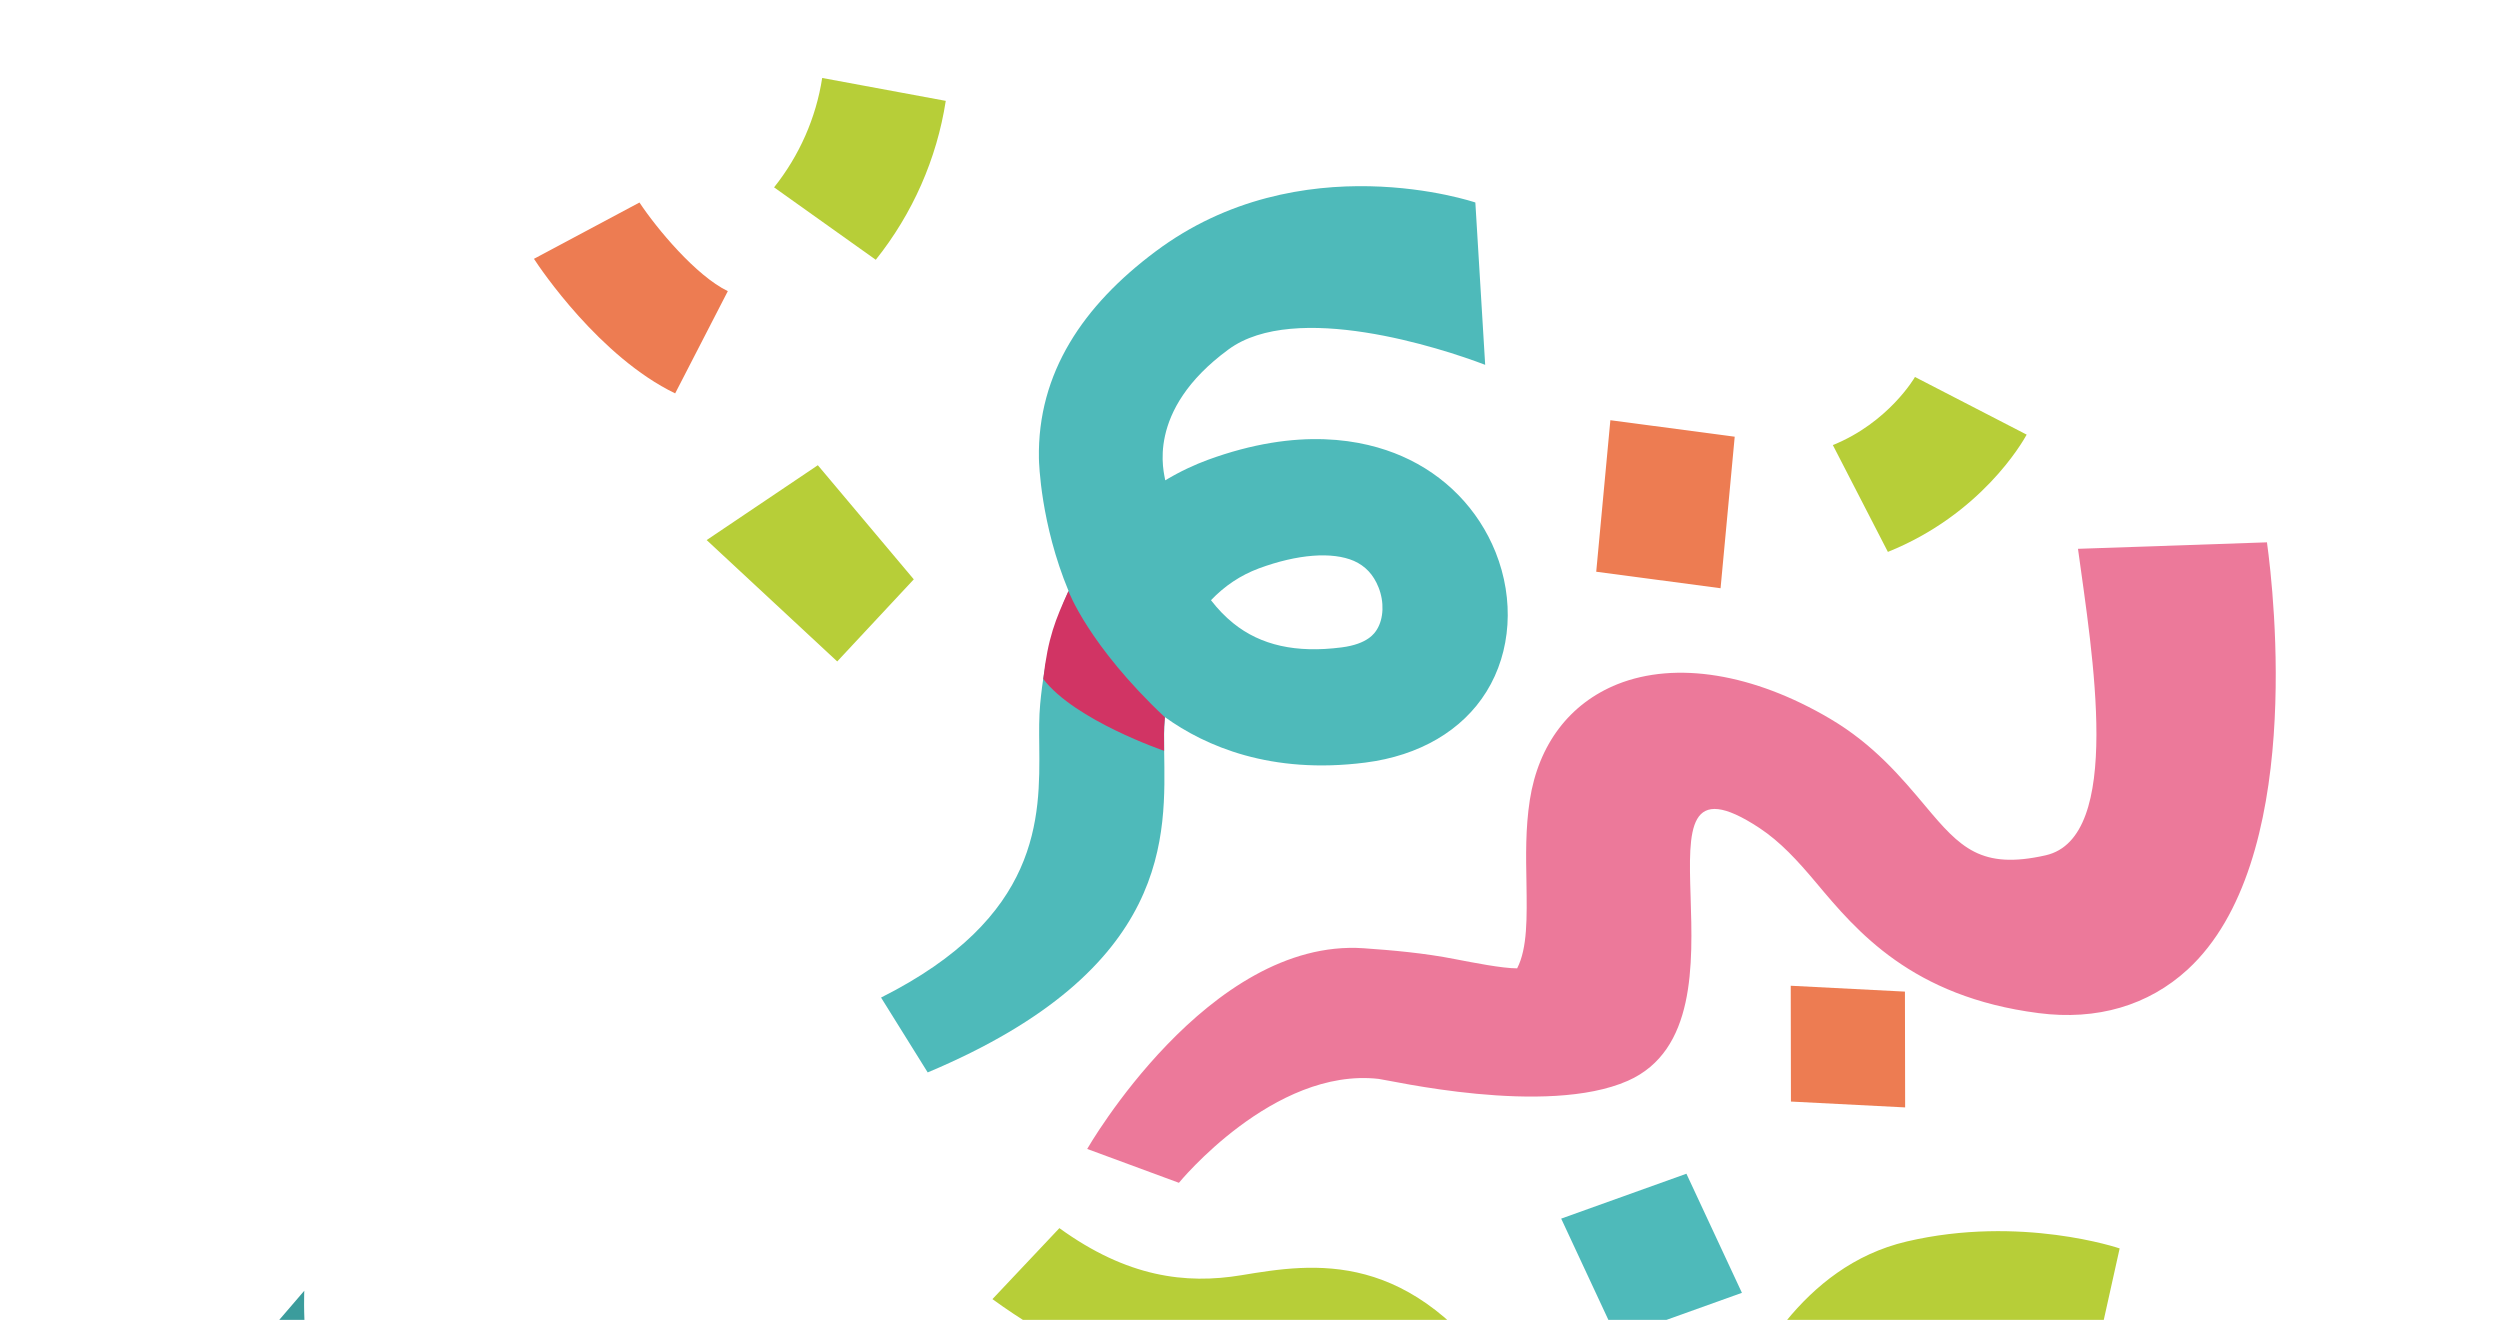 <?xml version="1.0" encoding="UTF-8"?> <svg xmlns="http://www.w3.org/2000/svg" width="644" height="340" viewBox="0 0 644 340" fill="none"><g clip-path="url(#clip0_1230_5325)"><path d="M78.387 332.492C78.387 332.492 77.31 353.989 84.605 372.797C93.274 395.236 110.157 406.655 110.157 406.655L90.641 407.73C90.641 407.73 78.478 400.809 69.847 379.515C63.283 363.338 65.104 347.952 65.104 347.952L78.387 332.492Z" fill="#3B9C9C"></path><path d="M363.304 378.006C350.991 359.595 341.35 358.845 327.915 359.299C310.584 359.87 284.978 355.939 255.652 334.654L272.899 316.368C290.316 328.985 305.39 330.885 319.786 328.494C338.306 325.44 363.644 321.237 388.259 358.094C398.525 373.464 410.353 385.385 421.889 385.727C430.275 386.011 437.823 377.067 442.661 369.542C443.103 368.873 444.126 366.879 444.988 365.104C451.208 352.896 463.725 326.243 491.198 319.801C520.579 312.915 546.022 321.593 546.022 321.593L536.409 364.854C525.241 359.288 516.365 358.681 508.315 359.801C477.976 364.095 483.326 422.142 437.296 425.34C392.98 428.537 370.97 389.445 363.304 378.006Z" fill="#B7CE38"></path><path d="M238.976 276.256L226.961 256.971C268.163 236.274 267.905 210.652 267.712 192.002C267.667 188.238 267.64 184.676 267.948 181.385C269.013 169.722 271.672 160.166 275.269 152.256C268.071 134.926 267.649 119.204 267.626 118.142C267.204 96.016 279.125 78.648 297.587 64.837C334.958 36.782 380.05 52.161 380.05 52.161L382.581 93.981C371.288 89.661 333.616 77.398 316.461 90.014C294.807 105.899 299.973 122.029 300.163 123.733C304.097 121.366 307.844 119.677 311.08 118.477C334.532 109.882 351.224 113.193 361.108 117.501C372.222 122.346 380.794 131.126 385.266 142.256C390.143 154.461 389.295 167.876 382.919 178.156C376.714 188.182 365.633 194.671 351.706 196.442C327.385 199.547 310.516 192.232 300.093 184.734C300.086 185.005 300.029 185.298 300.022 185.569C299.848 187.462 299.857 190.198 299.889 193.371C300.145 214.854 302.393 249.588 238.976 276.256ZM311.95 154.615C313.675 156.843 315.598 158.866 317.718 160.565C324.775 166.251 333.897 168.269 345.545 166.776C352.394 165.91 354.135 163.068 354.711 162.132C356.44 159.325 356.612 155.05 355.108 151.297C353.791 147.997 351.712 145.804 348.775 144.491C343.174 142.073 334.25 142.738 324.301 146.412C319.541 148.185 315.425 150.959 311.95 154.615Z" fill="#4EBABA"></path><path d="M303.689 304.69L280.06 295.967C280.06 295.967 311.254 241.56 351.243 244.266C358.732 244.79 366.886 245.502 374.793 247.066C379.497 247.968 386.919 249.445 390.817 249.447C393.495 244.231 393.348 236.372 393.216 227.464C393.09 220.549 392.946 213.434 394.08 206.09C396.305 191.778 404.325 181.199 416.684 176.239C431.75 170.25 451.678 173.494 471.436 185.152C482.704 191.806 489.797 200.277 496.042 207.716C504.96 218.371 510.341 224.072 526.955 220.329C547.055 215.783 538.968 168.399 535.289 141.376L583.968 139.706C585.827 153.224 593.549 222.153 563.531 249.748C553.426 259.03 540.142 262.932 525.13 260.975C492.459 256.782 478.274 239.841 467.922 227.486C463.019 221.637 458.61 216.854 453.264 213.312C416.084 188.802 454.378 262.926 419.321 278.417C398.297 287.683 357.867 278.228 355.143 277.924C328.084 274.864 303.689 304.69 303.689 304.69Z" fill="#EC799A"></path><path d="M275.227 152.246C271.873 159.692 269.965 164.156 268.741 174.905C276.885 185.569 299.873 193.409 299.873 193.409C299.841 190.235 299.793 187.486 300.006 185.607C300.013 185.336 300.07 185.043 300.077 184.772C280.332 166.168 275.227 152.246 275.227 152.246Z" fill="#D13464"></path><path d="M215.669 170.389L182.035 139.123L210.674 119.842L235.392 149.238L215.669 170.389Z" fill="#B7CE38"></path><path d="M173.92 101.335C154.505 91.941 139.202 69.23 137.546 66.674L164.728 52.167C169.166 58.874 179.286 71.032 187.486 75L173.92 101.335Z" fill="#ED7C52"></path><path d="M225.597 66.918L199.401 48.262C205.913 40.098 210.219 30.361 211.796 20.084L243.628 25.982C241.327 40.892 235.087 55.045 225.597 66.918Z" fill="#B7CE38"></path><path d="M414.831 108.247L446.862 112.495L443.218 151.529L411.188 147.281L414.831 108.247Z" fill="#ED7C52"></path><path d="M486.321 142.17L472.144 114.651C486.453 108.872 493.245 97.25 493.292 97.11L522.071 111.962C520.936 114.034 510.308 132.508 486.321 142.17Z" fill="#B7CE38"></path><path d="M461.294 253.929L490.712 255.439L490.764 285.27L461.346 283.761L461.294 253.929Z" fill="#ED7C52"></path><path d="M434.42 302.352L448.718 333.032L416.46 344.597L402.162 313.917L434.42 302.352Z" fill="#4EBABA"></path></g><defs><clipPath id="clip0_1230_5325"><rect width="519" height="473" fill="white" transform="translate(152.684 -41) rotate(18.832)"></rect></clipPath></defs></svg> 